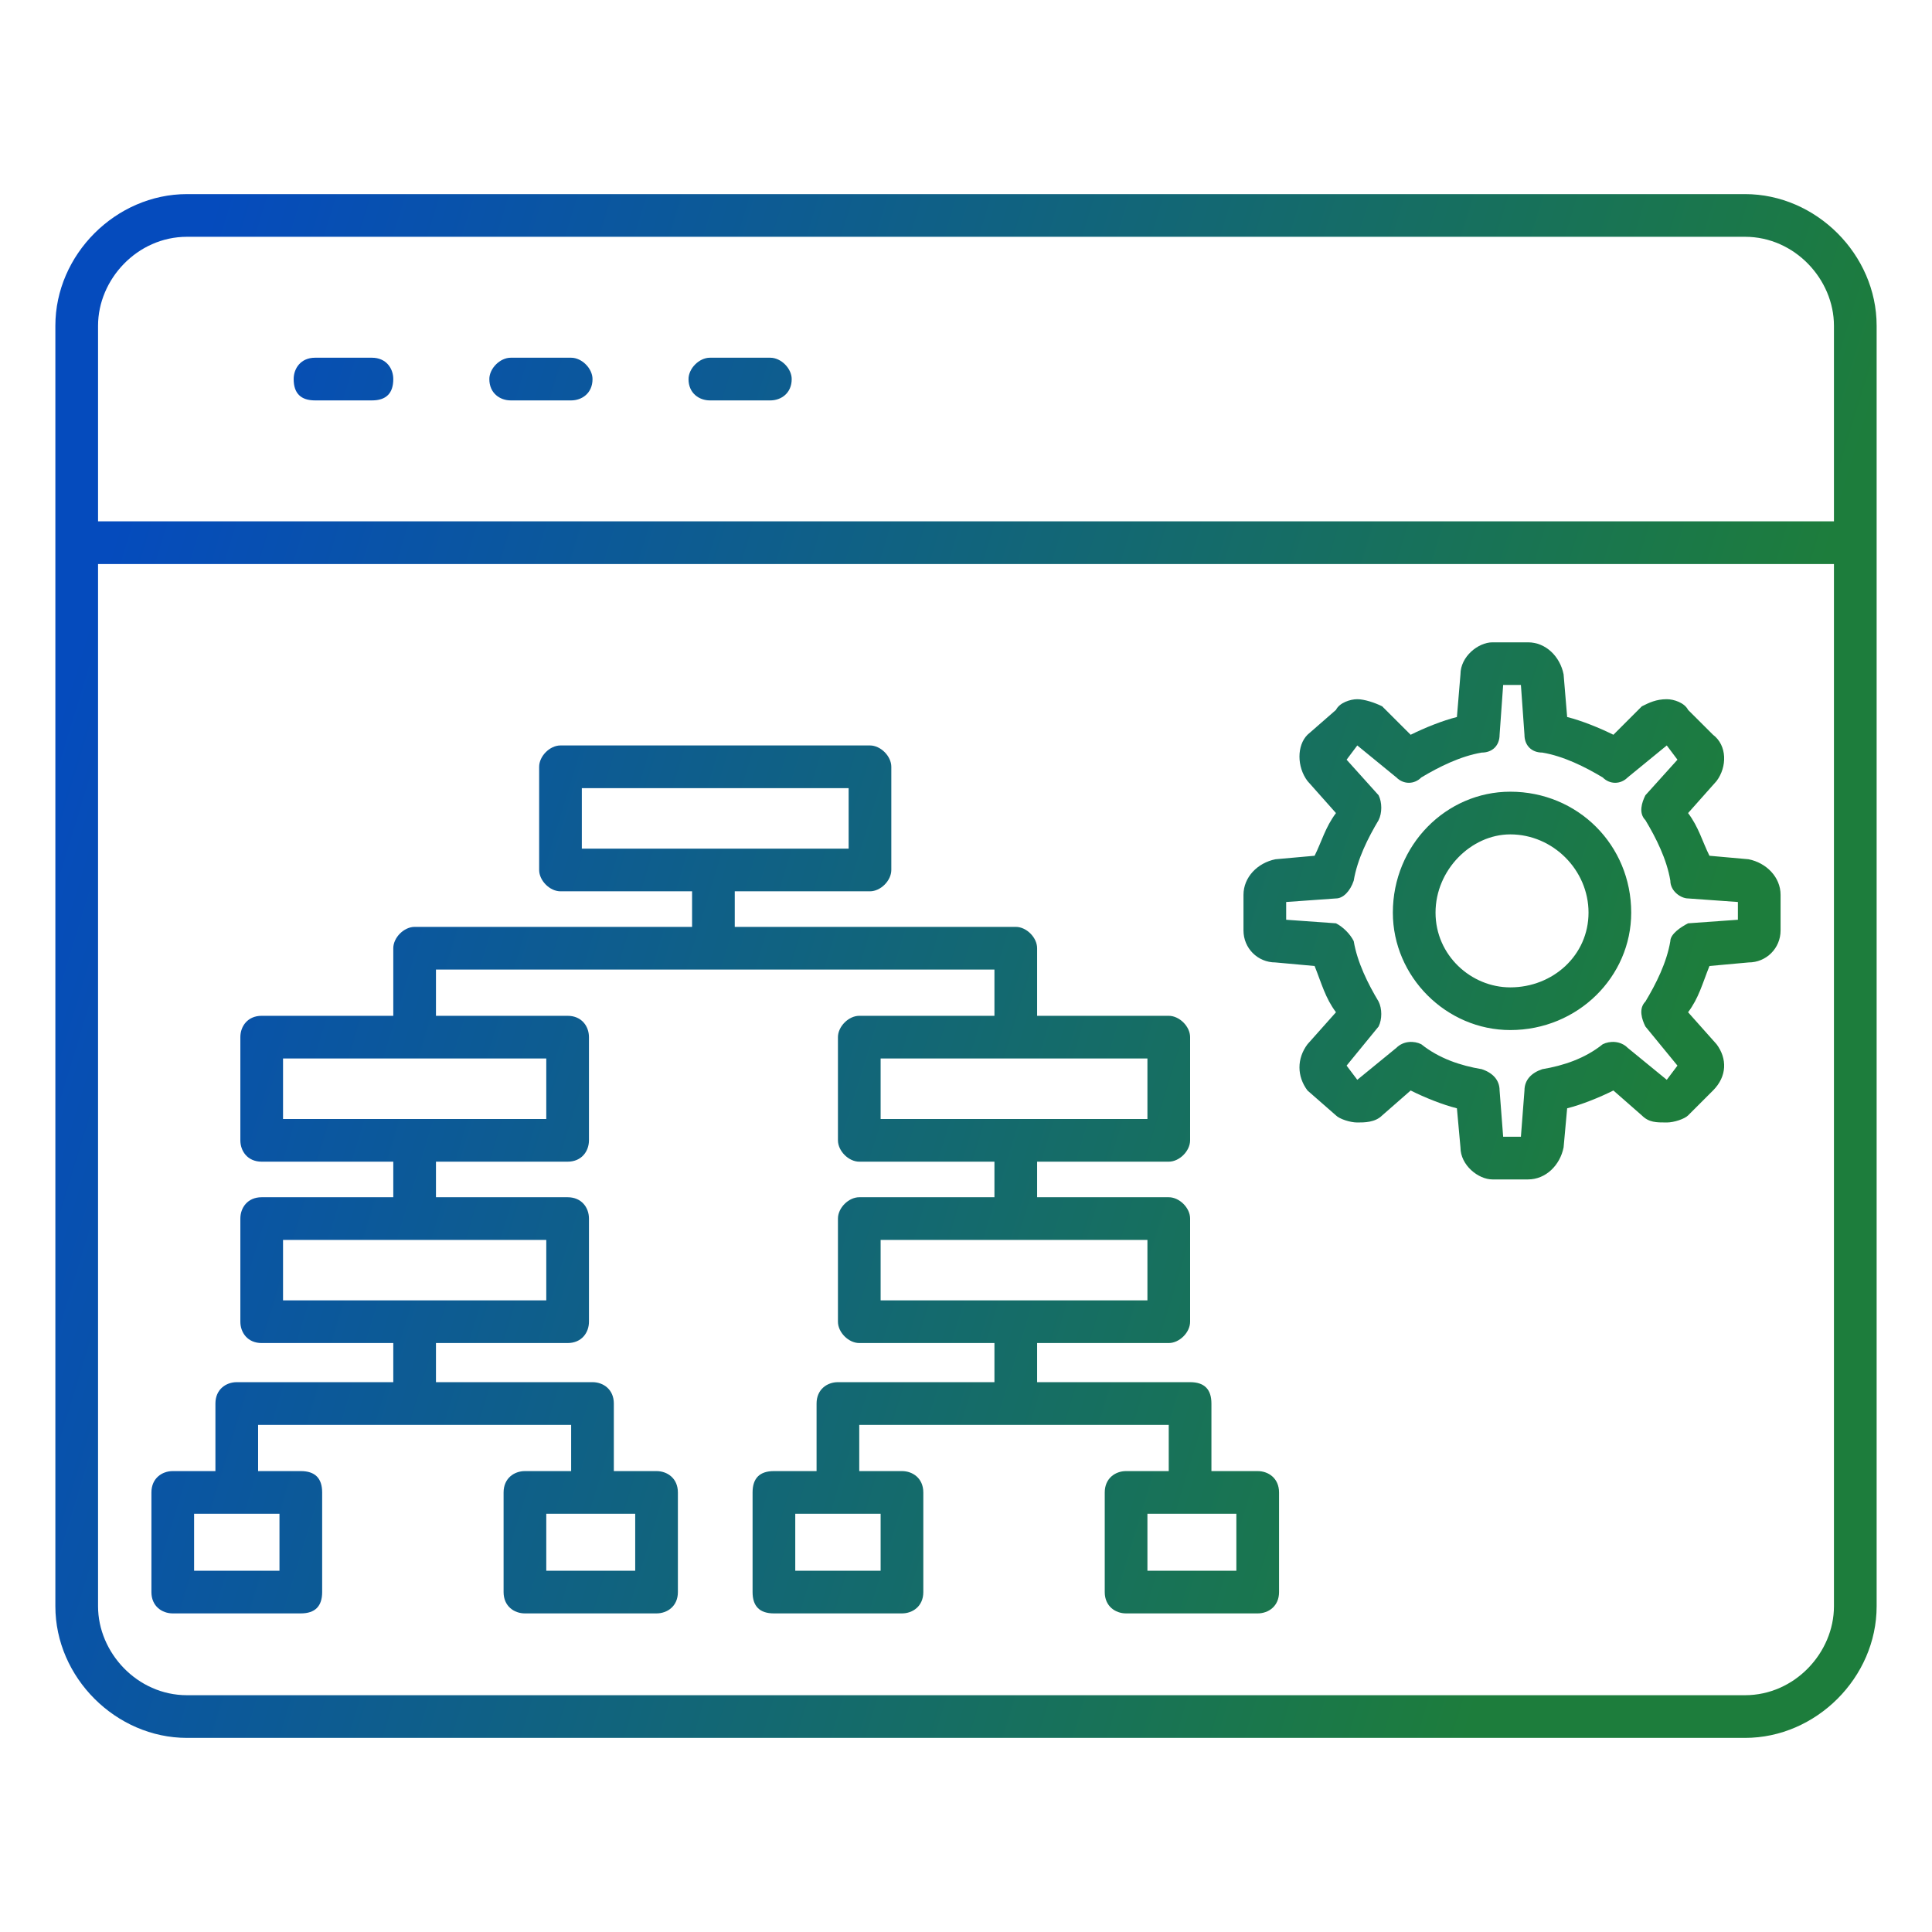 <svg width="32" height="32" viewBox="0 0 32 32" fill="none" xmlns="http://www.w3.org/2000/svg">
<g clip-path="url(#clip0_3037_189)">
<g clip-path="url(#clip1_3037_189)">
<path fill-rule="evenodd" clip-rule="evenodd" d="M19.358 22.245H17.178V22.893H19.712C19.948 22.893 20.065 23.011 20.065 23.247V24.366H20.831C21.008 24.366 21.185 24.484 21.185 24.72V26.37C21.185 26.605 21.008 26.723 20.831 26.723H18.651C18.475 26.723 18.298 26.605 18.298 26.37V24.72C18.298 24.484 18.475 24.366 18.651 24.366H19.358V23.601H14.232V24.366H14.94C15.116 24.366 15.293 24.484 15.293 24.72V26.37C15.293 26.605 15.116 26.723 14.94 26.723H12.818C12.583 26.723 12.465 26.605 12.465 26.37V24.72C12.465 24.484 12.583 24.366 12.818 24.366H13.525V23.247C13.525 23.011 13.702 22.893 13.879 22.893H16.471V22.245H14.232C14.056 22.245 13.879 22.069 13.879 21.892V20.183C13.879 20.006 14.056 19.83 14.232 19.83H16.471V19.241H14.232C14.056 19.241 13.879 19.064 13.879 18.887V17.178C13.879 17.002 14.056 16.825 14.232 16.825H16.471V16.059H11.817H7.221V16.825H9.401C9.637 16.825 9.755 17.002 9.755 17.178V18.887C9.755 19.064 9.637 19.241 9.401 19.241H7.221V19.83H9.401C9.637 19.83 9.755 20.006 9.755 20.183V21.892C9.755 22.069 9.637 22.245 9.401 22.245H7.221V22.893H9.814C9.99 22.893 10.167 23.011 10.167 23.247V24.366H10.874C11.051 24.366 11.228 24.484 11.228 24.72V26.37C11.228 26.605 11.051 26.723 10.874 26.723H8.694C8.517 26.723 8.341 26.605 8.341 26.37V24.72C8.341 24.484 8.517 24.366 8.694 24.366H9.46V23.601H4.275V24.366H4.982C5.218 24.366 5.336 24.484 5.336 24.72V26.37C5.336 26.605 5.218 26.723 4.982 26.723H2.861C2.685 26.723 2.508 26.605 2.508 26.37V24.72C2.508 24.484 2.685 24.366 2.861 24.366H3.568V23.247C3.568 23.011 3.745 22.893 3.922 22.893H6.514V22.245H4.334C4.099 22.245 3.981 22.069 3.981 21.892V20.183C3.981 20.006 4.099 19.83 4.334 19.83H6.514V19.241H4.334C4.099 19.241 3.981 19.064 3.981 18.887V17.178C3.981 17.002 4.099 16.825 4.334 16.825H6.514V15.706C6.514 15.529 6.691 15.352 6.868 15.352H11.463V14.763H9.283C9.107 14.763 8.93 14.586 8.93 14.409V12.701C8.93 12.524 9.107 12.347 9.283 12.347H14.409C14.586 12.347 14.763 12.524 14.763 12.701V14.409C14.763 14.586 14.586 14.763 14.409 14.763H12.17V15.352H16.825C17.002 15.352 17.178 15.529 17.178 15.706V16.825H19.358C19.535 16.825 19.712 17.002 19.712 17.178V18.887C19.712 19.064 19.535 19.241 19.358 19.241H17.178V19.83H19.358C19.535 19.83 19.712 20.006 19.712 20.183V21.892C19.712 22.069 19.535 22.245 19.358 22.245ZM28.903 28.785H3.097C1.919 28.785 0.917 27.784 0.917 26.605V8.989V5.395C0.917 4.216 1.919 3.215 3.097 3.215H28.903C30.081 3.215 31.083 4.216 31.083 5.395V8.989V26.605C31.083 27.784 30.081 28.785 28.903 28.785ZM3.097 3.922C2.272 3.922 1.624 4.629 1.624 5.395V8.635H30.376V5.395C30.376 4.629 29.728 3.922 28.903 3.922H3.097ZM1.624 9.342V26.605C1.624 27.371 2.272 28.078 3.097 28.078H28.903C29.728 28.078 30.376 27.371 30.376 26.605V9.342H1.624ZM6.161 6.632H5.218C4.982 6.632 4.864 6.514 4.864 6.279C4.864 6.102 4.982 5.925 5.218 5.925H6.161C6.396 5.925 6.514 6.102 6.514 6.279C6.514 6.514 6.396 6.632 6.161 6.632ZM9.46 6.632H8.459C8.282 6.632 8.105 6.514 8.105 6.279C8.105 6.102 8.282 5.925 8.459 5.925H9.46C9.637 5.925 9.814 6.102 9.814 6.279C9.814 6.514 9.637 6.632 9.46 6.632ZM12.759 6.632H11.758C11.581 6.632 11.404 6.514 11.404 6.279C11.404 6.102 11.581 5.925 11.758 5.925H12.759C12.936 5.925 13.113 6.102 13.113 6.279C13.113 6.514 12.936 6.632 12.759 6.632ZM25.309 19.535H24.72C24.484 19.535 24.19 19.299 24.19 19.005L24.131 18.357C23.895 18.298 23.6 18.18 23.365 18.062L22.893 18.475C22.776 18.592 22.599 18.592 22.481 18.592C22.363 18.592 22.186 18.534 22.128 18.475L21.656 18.062C21.479 17.826 21.479 17.532 21.656 17.296L22.128 16.766C21.951 16.53 21.892 16.295 21.774 16L21.126 15.941C20.831 15.941 20.596 15.706 20.596 15.411V14.822C20.596 14.527 20.831 14.291 21.126 14.232L21.774 14.174C21.892 13.938 21.951 13.702 22.128 13.467L21.656 12.936C21.479 12.701 21.479 12.347 21.656 12.17L22.128 11.758C22.186 11.64 22.363 11.581 22.481 11.581C22.599 11.581 22.776 11.64 22.893 11.699L23.365 12.17C23.6 12.053 23.895 11.935 24.131 11.876L24.19 11.169C24.19 10.874 24.484 10.639 24.72 10.639H25.309C25.604 10.639 25.839 10.874 25.898 11.169L25.957 11.876C26.193 11.935 26.487 12.053 26.723 12.17L27.194 11.699C27.312 11.64 27.43 11.581 27.607 11.581C27.725 11.581 27.901 11.64 27.96 11.758L28.373 12.17C28.608 12.347 28.608 12.701 28.432 12.936L27.96 13.467C28.137 13.702 28.196 13.938 28.314 14.174L28.962 14.232C29.256 14.291 29.492 14.527 29.492 14.822V15.411C29.492 15.706 29.256 15.941 28.962 15.941L28.314 16C28.196 16.295 28.137 16.53 27.96 16.766L28.432 17.296C28.608 17.532 28.608 17.826 28.373 18.062L27.96 18.475C27.901 18.534 27.725 18.592 27.607 18.592C27.43 18.592 27.312 18.592 27.194 18.475L26.723 18.062C26.487 18.18 26.193 18.298 25.957 18.357L25.898 19.005C25.839 19.299 25.604 19.535 25.309 19.535ZM24.897 18.828H25.191L25.25 18.062C25.25 17.885 25.368 17.768 25.545 17.709C25.898 17.65 26.252 17.532 26.546 17.296C26.664 17.237 26.841 17.237 26.959 17.355L27.607 17.885L27.784 17.65L27.253 17.002C27.194 16.884 27.136 16.707 27.253 16.589C27.43 16.295 27.607 15.941 27.666 15.588C27.666 15.47 27.843 15.352 27.96 15.293L28.785 15.234V14.94L27.96 14.881C27.843 14.881 27.666 14.763 27.666 14.586C27.607 14.232 27.43 13.879 27.253 13.584C27.136 13.467 27.194 13.29 27.253 13.172L27.784 12.583L27.607 12.347L26.959 12.877C26.841 12.995 26.664 12.995 26.546 12.877C26.252 12.701 25.898 12.524 25.545 12.465C25.368 12.465 25.25 12.347 25.25 12.17L25.191 11.345H24.897L24.838 12.17C24.838 12.347 24.72 12.465 24.543 12.465C24.19 12.524 23.836 12.701 23.541 12.877C23.424 12.995 23.247 12.995 23.129 12.877L22.481 12.347L22.304 12.583L22.834 13.172C22.893 13.29 22.893 13.467 22.834 13.584C22.658 13.879 22.481 14.232 22.422 14.586C22.363 14.763 22.245 14.881 22.128 14.881L21.303 14.94V15.234L22.128 15.293C22.245 15.352 22.363 15.47 22.422 15.588C22.481 15.941 22.658 16.295 22.834 16.589C22.893 16.707 22.893 16.884 22.834 17.002L22.304 17.65L22.481 17.885L23.129 17.355C23.247 17.237 23.424 17.237 23.541 17.296C23.836 17.532 24.19 17.65 24.543 17.709C24.72 17.768 24.838 17.885 24.838 18.062L24.897 18.828ZM25.015 17.061C23.954 17.061 23.07 16.177 23.07 15.116C23.07 13.997 23.954 13.113 25.015 13.113C26.134 13.113 27.018 13.997 27.018 15.116C27.018 16.177 26.134 17.061 25.015 17.061ZM25.015 13.82C24.366 13.82 23.777 14.409 23.777 15.116C23.777 15.823 24.366 16.354 25.015 16.354C25.721 16.354 26.311 15.823 26.311 15.116C26.311 14.409 25.721 13.82 25.015 13.82ZM3.215 26.016H4.629V25.073H3.215V26.016ZM9.048 26.016H10.521V25.073H9.048V26.016ZM13.172 26.016H14.586V25.073H13.172V26.016ZM19.005 26.016H20.478V25.073H19.005V26.016ZM9.637 14.056H11.817H14.056V13.054H9.637V14.056ZM4.688 18.534H6.868H9.048V17.532H6.868H4.688V18.534ZM14.586 18.534H16.825H19.005V17.532H16.825H14.586V18.534ZM4.688 21.538H6.868H9.048V20.537H6.868H4.688V21.538ZM14.586 21.538H16.825H19.005V20.537H16.825H14.586V21.538Z" fill="url(#paint0_linear_3037_189)"/>
</g>
</g>
<defs>
<linearGradient id="paint0_linear_3037_189" x1="0.917" y1="3.215" x2="35.652" y2="13.819" gradientUnits="userSpaceOnUse">
<stop offset="0.07" stop-color="#054BBD"/>
<stop offset="0.822" stop-color="#1D7D3C"/>
</linearGradient>
<clipPath id="clip0_3037_189">
<rect width="32" height="32" fill="white"/>
</clipPath>
<clipPath id="clip1_3037_189">
<rect width="30.166" height="30.166" fill="white" transform="translate(0.917 0.917)"/>
</clipPath>
</defs>
</svg>
